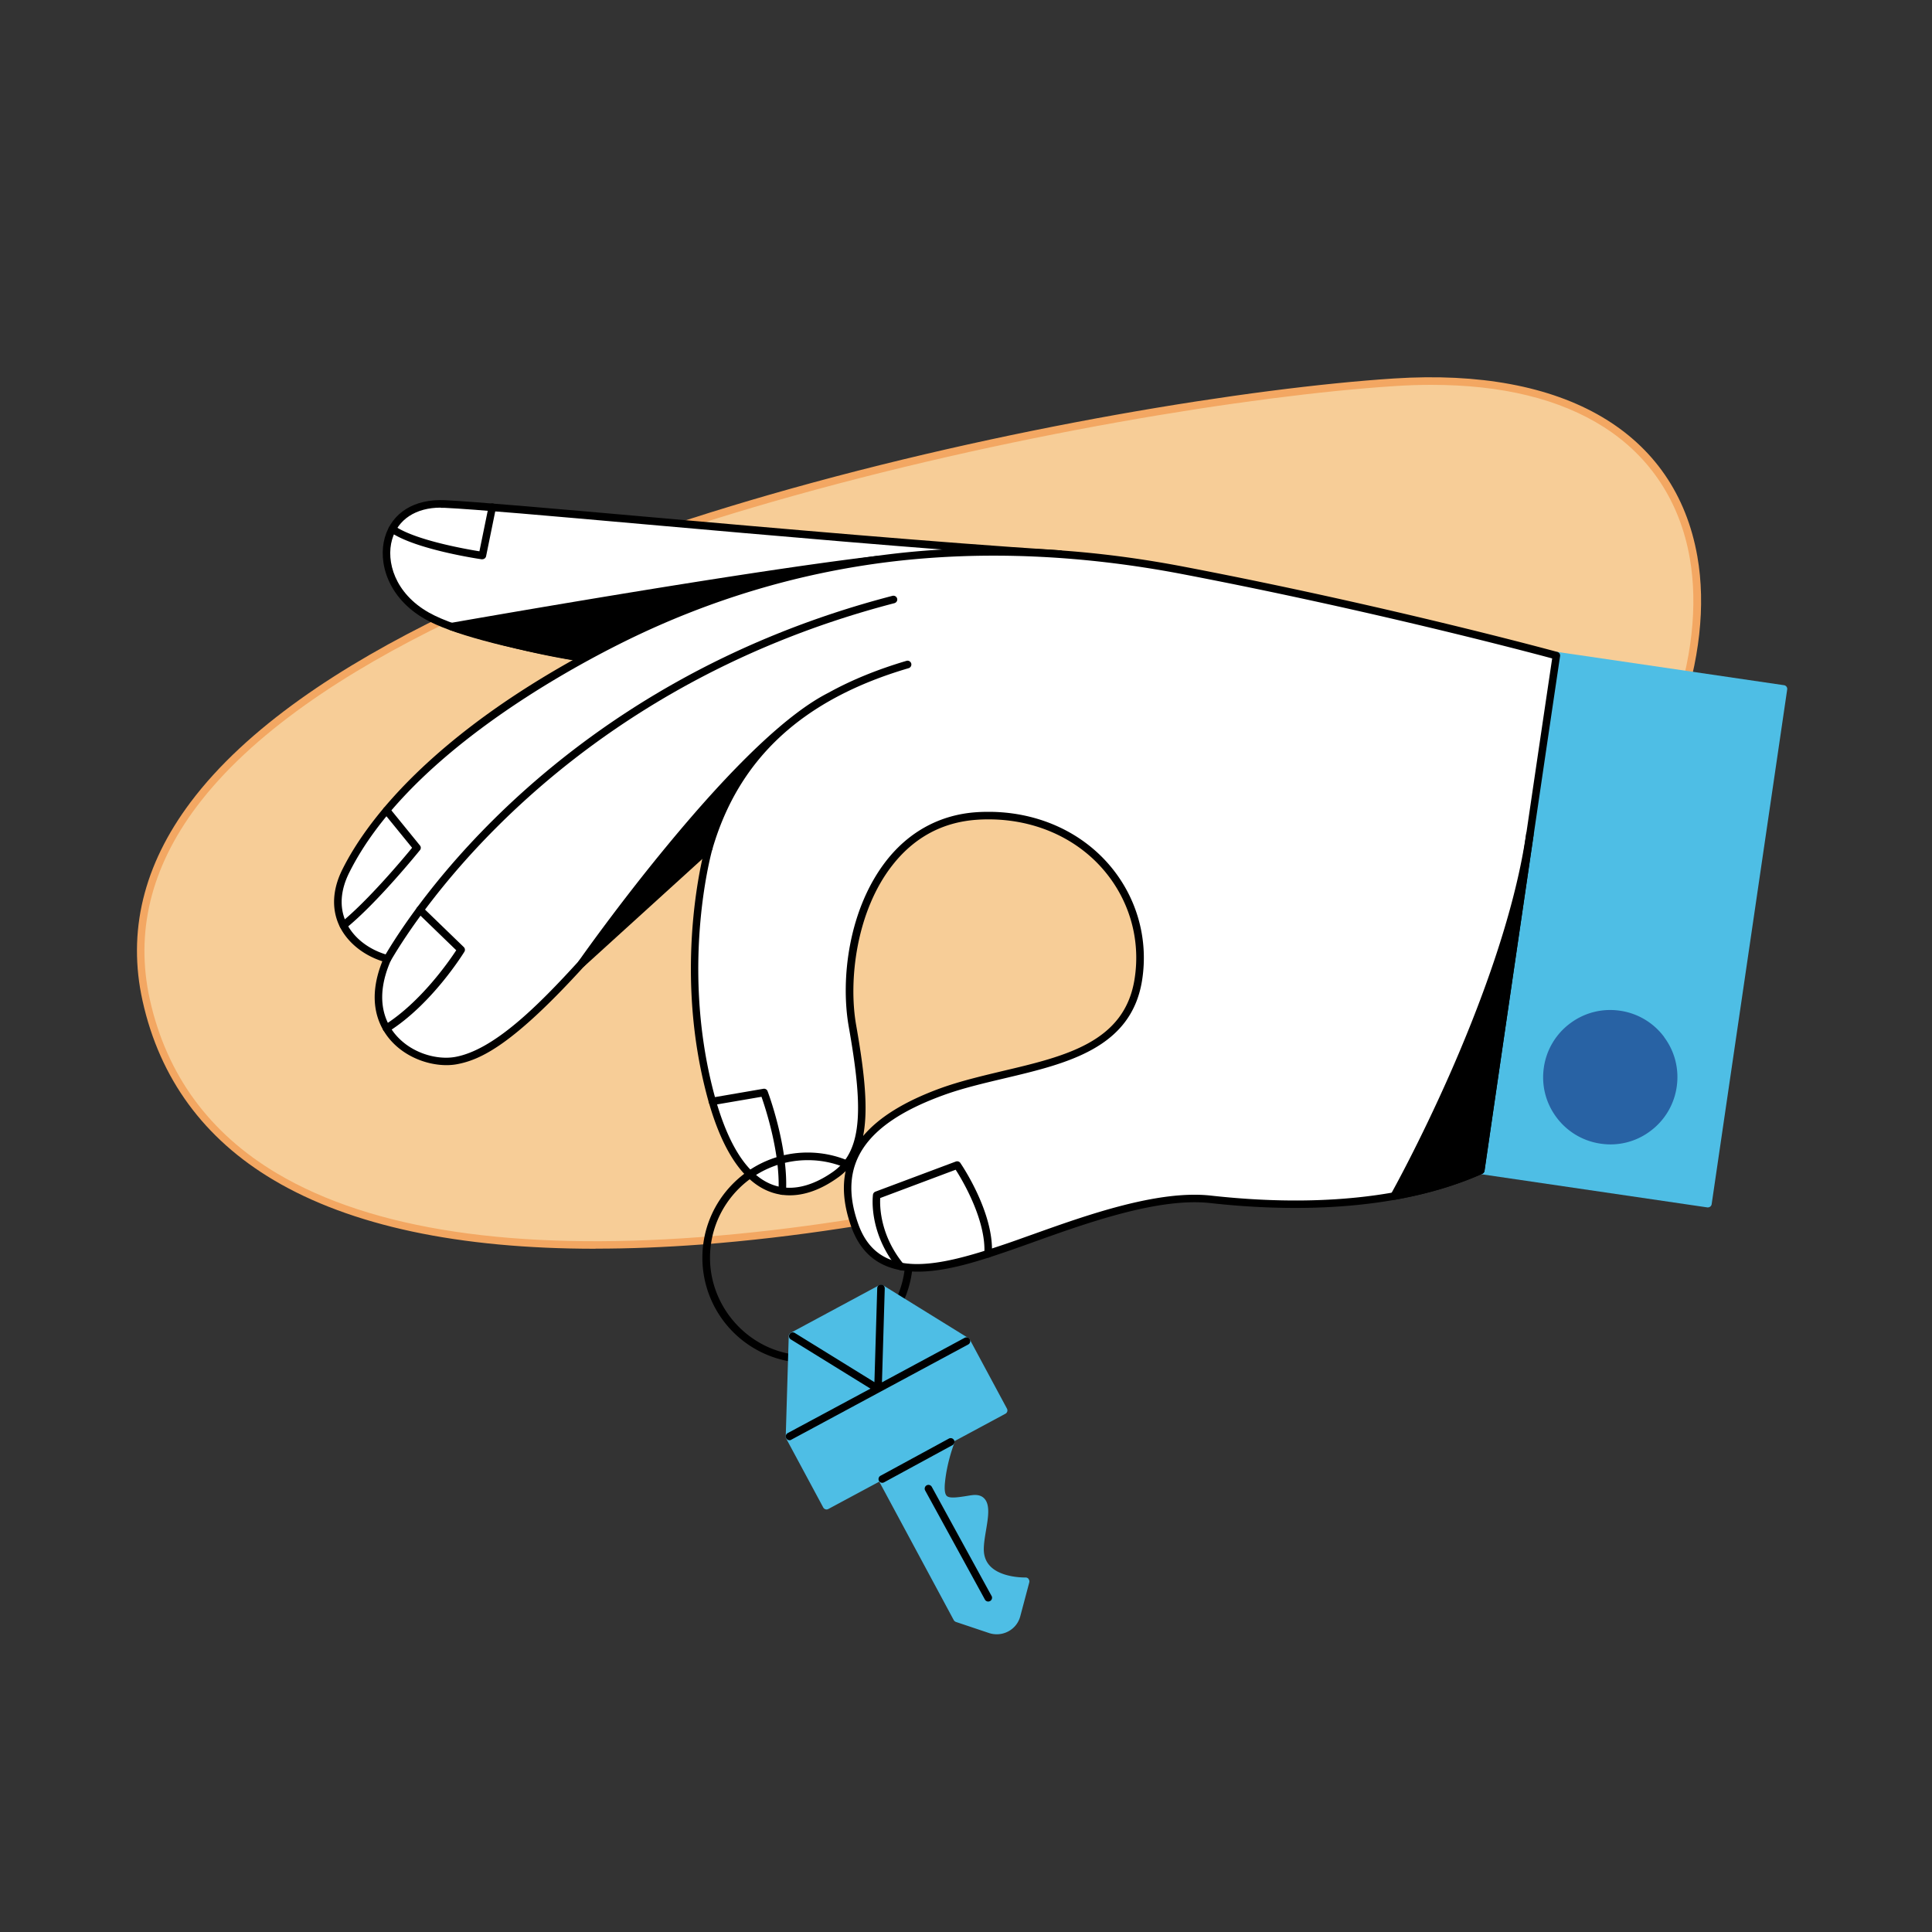 <svg xmlns="http://www.w3.org/2000/svg" id="home" viewBox="0 0 200 200"><rect x="0" y="0" width="200" height="200" fill="#333333" stroke="none"/><defs><style>.cls-3{fill:#4ebee5}.cls-4{fill:#fff}</style></defs><path d="M-.41.11h200v200h-200z" style="fill:none"/><path d="M121.12 119.21c-36.53 10.6-98.01 20.21-105.98-15.67-9.25-41.67 95.77-61.8 129.18-63.96 52.75-3.42 34.94 62.76-23.2 79.63Z" style="fill:#f7cd97"/><path d="M61.64 129.27c-14.16 0-25.33-2.38-33.31-7.11-7.22-4.28-11.79-10.52-13.57-18.54-1.59-7.15.08-14.07 4.97-20.58 11.53-15.37 38.96-25.79 59.94-31.83 24.27-6.99 49.95-11.08 64.63-12.03 17.71-1.15 29.15 5.57 31.41 18.42 1.79 10.19-2.69 23.11-11.97 34.56-10.32 12.72-25.41 22.46-42.5 27.41l-.11-.38.11.38c-9.73 2.82-28.99 7.78-48.62 9.26-3.84.29-7.5.43-10.97.43Zm86.55-89.43c-1.24 0-2.53.04-3.85.13-14.64.95-40.25 5.03-64.47 12-20.86 6.01-48.12 16.36-59.53 31.55-4.74 6.32-6.36 13.02-4.83 19.94 1.73 7.8 6.17 13.87 13.2 18.03 9.8 5.81 24.55 8.02 43.83 6.57 19.56-1.47 38.76-6.41 48.46-9.23 16.93-4.91 31.89-14.56 42.11-27.16 9.14-11.27 13.56-23.96 11.81-33.93-1.02-5.79-4.09-10.47-8.89-13.53-4.56-2.91-10.55-4.37-17.85-4.37Z" style="fill:#f3a762"/><path d="M109.75 57.36c-22.38-1.43-56.45-4.86-63.72-5.2-7.27-.34-8.06 8.06-1.82 11.59 6.25 3.52 27.48 6.07 27.48 6.07l38.05-12.46Z" class="cls-4"/><path d="M71.7 70.22h-.05c-.05 0-5.39-.65-11.42-1.72-8.13-1.44-13.58-2.92-16.21-4.4-3.91-2.21-4.91-5.93-4.18-8.47.74-2.56 3.06-4 6.21-3.85 3.1.15 10.96.84 20.92 1.72 13.35 1.18 29.97 2.65 42.81 3.47.19.01.34.16.36.34.02.19-.09.36-.27.42L71.82 70.19s-.08.02-.12.02ZM45.62 52.55c-2.56 0-4.43 1.21-5.03 3.3-.65 2.25.27 5.57 3.82 7.57 5.91 3.33 25.78 5.83 27.25 6.02l36.05-11.81c-12.54-.84-28.14-2.22-40.81-3.34-9.94-.88-17.8-1.58-20.88-1.72h-.39Z"/><path d="M91.1 57.84a.394.394 0 0 0-.42-.28c-14.14 1.66-43.7 6.87-44 6.92-.18.03-.31.18-.32.36a.4.4 0 0 0 .27.4c.07.02 6.84 2.25 13.54 3.24.3.05.64.07 1.01.07 7.79 0 28.79-9.81 29.73-10.25.17-.08.26-.28.21-.46Z"/><path d="m184.67 70.93-23.5-3.45c-.1-.02-.21.01-.29.07-.08.06-.14.15-.15.26l-7.82 53.29c-.02.1.01.21.07.29.06.08.15.14.26.15l23.5 3.45h.06c.19 0 .36-.14.39-.33l7.82-53.29a.392.392 0 0 0-.33-.44Z" class="cls-3"/><path d="M172.28 107.36a6.91 6.91 0 0 0-4.57-2.73c-1.84-.27-3.67.19-5.16 1.3a6.91 6.91 0 0 0-2.73 4.57c-.27 1.84.19 3.67 1.3 5.16a6.91 6.91 0 0 0 4.57 2.73 6.84 6.84 0 0 0 5.15-1.3 6.91 6.91 0 0 0 2.73-4.57c.27-1.84-.19-3.67-1.3-5.16Z" style="fill:#2862a4"/><path d="M161.11 67.87s-17.35-4.76-38.66-8.83-40.43-1.65-57.9 6.97S38.88 83.97 35.8 90.16c-2.35 4.72.72 8.14 4.31 9.1-3.35 7.66 3.21 11.25 7.11 10.53s8.21-4.79 13-10.05 13.17-11.97 13.17-11.97-3.35 11.49 0 24.9 9.78 11.32 13.13 8.92 3.18-7.25 1.74-15.39 2.1-21.01 12.87-21.73c10.77-.72 18.16 7.84 16.73 16.94-1.44 9.1-12.44 8.73-20.34 11.6-7.9 2.87-11.42 7.14-9.03 13.84 2.39 6.7 9.98 4.24 15.63 2.32s14.75-5.75 21.21-5.03c6.46.72 18.34 1.3 27.97-3 5.07-34.83 7.82-53.29 7.82-53.29Z" class="cls-4"/><path d="M95.01 131.64c-2.99 0-5.63-1.11-6.89-4.65-.75-2.11-.95-4.02-.58-5.76-.24.24-.51.47-.8.67-3.1 2.22-5.53 2.03-7.01 1.48-2.97-1.09-5.24-4.67-6.72-10.63-2.73-10.92-1.01-20.69-.28-23.95-2.29 1.88-8.43 7.02-12.22 11.19-7.43 8.17-10.74 9.72-13.22 10.18-2.12.39-5.23-.43-7.07-2.74-1.17-1.47-2.2-4.03-.64-7.92-2.05-.66-3.71-2.04-4.49-3.76-.78-1.73-.66-3.73.36-5.76 1.27-2.55 3.87-6.57 9.07-11.28 5.22-4.73 11.9-9.12 19.86-13.05 8.78-4.33 18.08-7.11 27.64-8.28 9.65-1.18 19.91-.75 30.51 1.28 21.08 4.03 38.52 8.78 38.69 8.83.19.05.31.24.28.43-.03.18-2.81 18.86-7.82 53.29-.02.13-.11.25-.23.3-9.13 4.07-20.36 3.9-28.17 3.03-5.34-.59-12.72 2.05-18.1 3.97-1.05.38-2.04.73-2.94 1.04-2.73.93-6.17 2.09-9.23 2.09Zm7.33-47.6c4.77 0 9.16 1.84 12.18 5.14 3.06 3.35 4.41 7.83 3.71 12.29-1.11 7.05-7.79 8.63-14.25 10.16-2.15.51-4.37 1.03-6.34 1.75-8.19 2.98-10.98 7.22-8.79 13.34 2.12 5.94 8.37 4.38 15.14 2.09.9-.3 1.88-.66 2.93-1.03 5.46-1.95 12.93-4.63 18.45-4.01 13.79 1.53 22.58-.7 27.57-2.88 4.62-31.75 7.34-50.05 7.74-52.73-2.52-.68-18.86-5.01-38.29-8.73-10.51-2.01-20.7-2.43-30.27-1.27-9.48 1.16-18.69 3.92-27.39 8.21-6.63 3.27-22.69 12.15-28.58 23.97-.91 1.82-1.03 3.58-.34 5.09.73 1.62 2.38 2.91 4.4 3.45.11.03.2.11.25.21s.05.22 0 .33c-1.65 3.76-.71 6.17.36 7.53 1.65 2.08 4.42 2.81 6.32 2.46 3.96-.73 8.48-5.2 12.78-9.93 4.75-5.23 13.13-11.94 13.21-12.01a.39.39 0 0 1 .46-.02c.14.09.21.27.16.43-.03.11-3.28 11.55 0 24.69 1.42 5.69 3.52 9.08 6.24 10.08 2.37.87 4.73-.27 6.29-1.38 3.16-2.26 2.99-7.01 1.58-15-.87-4.95 0-12.19 3.9-17.18 2.37-3.03 5.6-4.76 9.32-5.01.42-.03.84-.04 1.25-.04Zm0 .78c-.4 0-.8.01-1.2.04-3.55.24-6.5 1.82-8.76 4.71-3.74 4.77-4.57 11.93-3.75 16.56.87 4.94 1.27 8.7.72 11.47 1.65-1.96 4.32-3.6 8.02-4.95 2.02-.73 4.26-1.26 6.43-1.78 6.49-1.53 12.62-2.98 13.65-9.52.67-4.22-.61-8.46-3.51-11.64-2.87-3.14-7.05-4.89-11.6-4.89Z"/><path d="M40.1 99.65c-.07 0-.13-.02-.2-.05a.383.383 0 0 1-.14-.53c2.71-4.67 18-28.4 52.63-37.39.21-.05.42.07.48.28s-.07.42-.28.48c-34.32 8.92-49.46 32.41-52.15 37.03a.39.39 0 0 1-.34.19ZM49.94 57.9h-.06c-.28-.04-6.92-1.02-9.49-2.83a.377.377 0 0 1-.09-.54c.12-.18.37-.22.54-.09 2.09 1.47 7.36 2.4 8.79 2.63l.95-4.64c.04-.21.25-.35.46-.31.21.04.35.25.3.46l-1.02 5c-.04.18-.2.31-.38.31ZM35.55 96.19a.37.37 0 0 1-.3-.15.386.386 0 0 1 .06-.55c2.77-2.24 6.46-6.64 7.35-7.73l-2.94-3.61a.386.386 0 0 1 .06-.55c.17-.14.41-.11.55.06l3.14 3.86c.12.14.12.35 0 .49-.18.22-4.45 5.49-7.67 8.09-.07.06-.16.09-.25.09Z"/><path d="M40.01 106.83c-.13 0-.26-.06-.33-.18a.39.39 0 0 1 .12-.54c3.77-2.37 6.71-6.64 7.43-7.74l-4.03-3.9a.375.375 0 0 1 0-.55c.15-.16.4-.16.55 0l4.26 4.12c.13.13.16.33.06.49-.14.22-3.37 5.44-7.85 8.26-.06.04-.14.06-.21.06ZM80.98 123.69h-.02a.385.385 0 0 1-.37-.41c.19-3.85-1.33-8.52-1.76-9.74l-5.02.86a.393.393 0 0 1-.45-.32c-.04-.21.11-.41.32-.45l5.35-.92c.18-.03.37.07.43.25.09.23 2.14 5.75 1.91 10.36-.01.21-.18.37-.39.37ZM93.26 131.49c-.11 0-.22-.05-.3-.14-3.09-3.75-2.61-7.52-2.59-7.68.02-.14.12-.26.25-.31l8.33-3.12c.17-.06.36 0 .46.14.14.21 3.51 5.16 3.27 9.44a.39.39 0 0 1-.78-.04c.19-3.48-2.29-7.64-2.97-8.69l-7.81 2.93c-.05.84-.02 3.88 2.43 6.85.14.17.11.41-.05.55-.07.06-.16.09-.25.09ZM144.32 123.81c3.05-.54 6.11-1.38 8.97-2.66 2.11-14.47 3.81-26.11 5.09-34.77-2.45 16.74-14.05 37.43-14.05 37.43Z"/><path d="M144.32 124.2c-.13 0-.24-.06-.32-.16a.378.378 0 0 1-.02-.42c.12-.21 2.95-5.28 6.11-12.44 2.9-6.58 6.63-16.23 7.89-24.81v-.04c.03-.21.23-.36.44-.33.21.03.36.23.33.44v.04c-1.56 10.63-3.27 22.32-5.08 34.73-.02.13-.11.25-.23.3-2.67 1.19-5.72 2.09-9.06 2.69h-.07Zm12.22-28.01c-3.63 12.23-9.82 24.04-11.48 27.09 2.88-.56 5.52-1.36 7.87-2.39 1.25-8.62 2.46-16.89 3.61-24.69ZM85.98 72.04c-9.85 4.93-25.77 27.7-25.77 27.7l13.17-11.97c2.76-9.49 9.46-15.72 20.57-18.98"/><path d="M60.21 100.13c-.09 0-.18-.03-.26-.1a.386.386 0 0 1-.06-.52c.04-.06 4.05-5.78 9.21-12.02 6.92-8.38 12.52-13.68 16.65-15.77 2.38-1.32 5.08-2.42 8.09-3.31a.4.4 0 0 1 .49.27.4.4 0 0 1-.27.49c-10.94 3.21-17.58 9.33-20.31 18.72-.02.07-.06.13-.11.18l-13.17 11.97a.37.37 0 0 1-.26.1ZM75.95 80.9c-5.26 5.55-10.38 12.2-13.19 16l10.28-9.34c.71-2.43 1.68-4.65 2.92-6.65ZM81.98 140.96h-.06a10.894 10.894 0 0 1-9.21-10.76c0-6 4.89-10.89 10.89-10.89 1.47 0 2.9.29 4.24.86a.39.39 0 0 1-.3.72 9.997 9.997 0 0 0-3.93-.79c-5.57 0-10.11 4.53-10.11 10.11 0 4.94 3.68 9.24 8.55 9.99.21.03.36.23.33.45-.03.19-.2.33-.39.33ZM88.63 139.8a.38.38 0 0 1-.34-.2c-.1-.19-.03-.43.16-.53 2.93-1.6 4.88-4.54 5.22-7.85.02-.21.21-.37.43-.35.21.02.37.21.35.43-.36 3.57-2.46 6.73-5.62 8.46-.06.03-.12.05-.19.05Z"/><path d="M106.48 163.45a.393.393 0 0 0-.32-.15c-.01 0-1.09.03-2.16-.31-1.35-.43-2.07-1.23-2.15-2.39-.04-.6.09-1.4.22-2.17.23-1.37.45-2.67-.19-3.32-.3-.31-.75-.41-1.33-.32h-.03c-1.27.21-2.19.36-2.51.07-.19-.18-.26-.64-.19-1.36.21-2.2.96-4.07.96-4.09.03-.07.03-.15.02-.22l5.28-2.84a.391.391 0 0 0 .16-.53l-3.85-7.16c-.02-.03-.03-.05-.05-.07l-.02-.02c-.02-.02-.04-.03-.06-.05h-.01l-8.84-5.47a.389.389 0 0 0-.39-.01l-9.16 4.93c-.12.07-.2.19-.21.33l-.31 10.39V148.8c0 .03.02.06.03.09l3.85 7.16c.05.09.13.16.23.19.04.01.07.02.11.02.06 0 .13-.02.19-.05l5.27-2.83 7.71 14.33c.05.09.13.15.22.19l3.43 1.15a2.54 2.54 0 0 0 2-.17c.62-.33 1.06-.89 1.24-1.57l.93-3.5c.03-.12 0-.25-.07-.34Z" class="cls-3"/><path d="m91.07 144.11 9.16-4.93c.19-.1.26-.34.16-.53a.393.393 0 0 0-.53-.16l-8.56 4.61.29-9.72c0-.22-.16-.4-.38-.4s-.4.16-.4.38l-.29 9.72-8.27-5.11a.394.394 0 0 0-.41.67l8.27 5.11-8.56 4.6a.393.393 0 0 0 .18.74c.06 0 .13-.01.18-.05l9.16-4.93ZM98.76 149.08a.393.393 0 0 0-.53-.16l-7.08 3.85c-.19.1-.26.34-.16.53.07.13.21.2.34.2.06 0 .13-.02.19-.05l7.08-3.85c.19-.1.26-.34.16-.53ZM102.65 165.22l-6.19-11.3a.393.393 0 0 0-.53-.16c-.19.1-.26.34-.16.53l6.19 11.3c.07.13.21.2.34.2.06 0 .13-.02.19-.05.19-.1.26-.34.16-.53Z"/></svg>